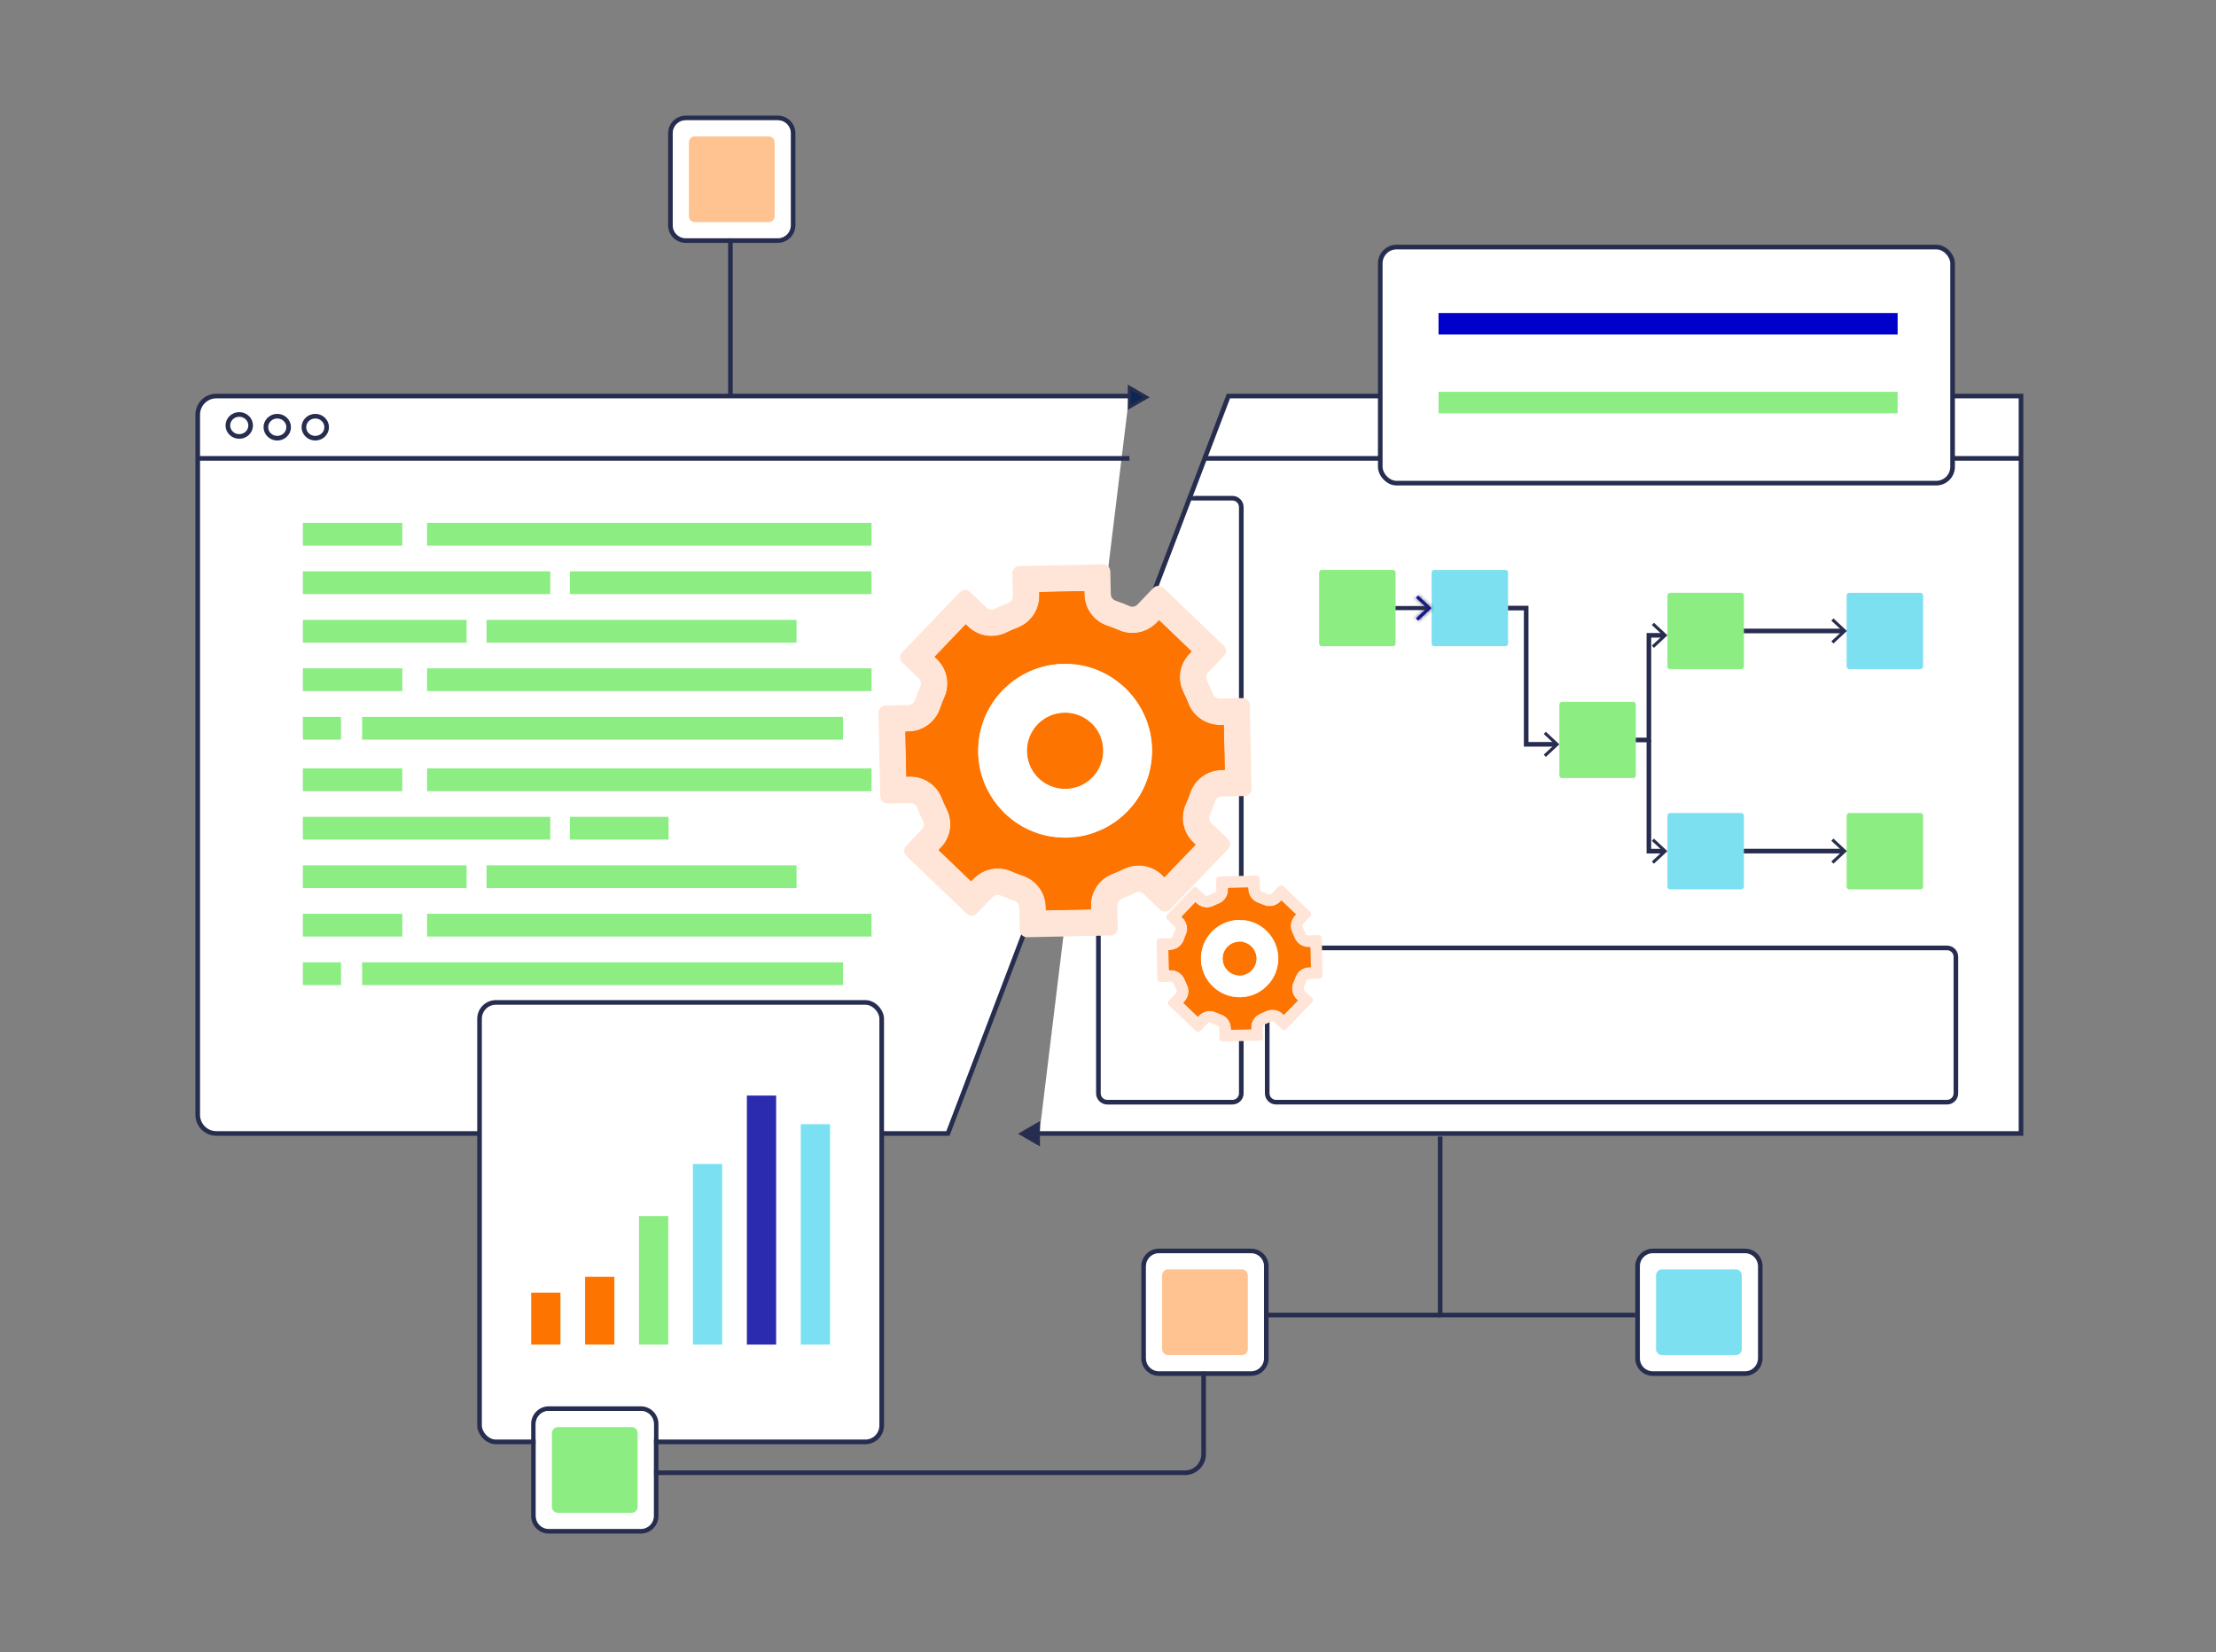 <svg width="594" height="443" viewBox="0 0 594 443" fill="none" xmlns="http://www.w3.org/2000/svg">
<rect x="0" y="0" width="594" height="443" fill="#808080" stroke="none"/>
<path d="M195.789 36.562V175.64H357.119" stroke="#272D4E" stroke-width="1.24" stroke-miterlimit="10"/>
<path d="M357.128 206.707H417.602V146.336H357.128V206.707Z" fill="#0C2656" stroke="#1D52A0" stroke-width="2" stroke-miterlimit="10"/>
<path d="M372.433 191.43H402.297V161.617H372.433V191.43Z" fill="#7CE0F1"/>
<path d="M385.879 208.12C387.322 208.12 388.492 206.972 388.492 205.556C388.492 204.14 387.322 202.992 385.879 202.992C384.436 202.992 383.266 204.14 383.266 205.556C383.266 206.972 384.436 208.12 385.879 208.12Z" fill="#8CED83"/>
<path d="M356.761 178.304C358.205 178.304 359.375 177.156 359.375 175.74C359.375 174.324 358.205 173.176 356.761 173.176C355.318 173.176 354.148 174.324 354.148 175.74C354.148 177.156 355.318 178.304 356.761 178.304Z" fill="#8CED83"/>
<path d="M302.673 106.172H58C55.239 106.172 53 108.41 53 111.172V122.591V298.87C53 301.631 55.239 303.87 58 303.87H254.093L329.281 106.172H541.729V303.87H278.603" fill="white"/>
<path d="M302.673 106.172H58C55.239 106.172 53 108.41 53 111.172V122.591V298.87C53 301.631 55.239 303.87 58 303.87H254.093L329.281 106.172H541.729V303.87H278.603" stroke="#272D4E" stroke-width="1.24" stroke-miterlimit="10"/>
<path d="M302.74 122.887H53" stroke="#272D4E" stroke-width="1.24" stroke-miterlimit="10"/>
<path d="M541.726 122.887H322.395" stroke="#272D4E" stroke-width="1.24" stroke-miterlimit="10"/>
<path d="M64.132 117.012C65.818 117.012 67.185 115.691 67.185 114.061C67.185 112.431 65.818 111.109 64.132 111.109C62.445 111.109 61.078 112.431 61.078 114.061C61.078 115.691 62.445 117.012 64.132 117.012Z" fill="white" stroke="#272D4E" stroke-width="1.24" stroke-miterlimit="10"/>
<path d="M74.319 117.477C76.006 117.477 77.373 116.156 77.373 114.526C77.373 112.896 76.006 111.574 74.319 111.574C72.633 111.574 71.266 112.896 71.266 114.526C71.266 116.156 72.633 117.477 74.319 117.477Z" fill="white" stroke="#272D4E" stroke-width="1.24" stroke-miterlimit="10"/>
<path d="M84.511 117.477C86.197 117.477 87.564 116.156 87.564 114.526C87.564 112.896 86.197 111.574 84.511 111.574C82.824 111.574 81.457 112.896 81.457 114.526C81.457 116.156 82.824 117.477 84.511 117.477Z" fill="white" stroke="#272D4E" stroke-width="1.24" stroke-miterlimit="10"/>
<mask id="mask0_929_43532" style="mask-type:luminance" maskUnits="userSpaceOnUse" x="255" y="109" width="285" height="193">
<path d="M328.151 109.137L255.426 301.051L537.986 301.304L539.74 109.137H328.151Z" fill="white"/>
</mask>
<g mask="url(#mask0_929_43532)">
<path d="M296.809 133.565H330.348C331.662 133.565 332.728 134.631 332.728 135.945V293.105C332.728 294.419 331.662 295.485 330.348 295.485H296.809C295.494 295.485 294.429 294.419 294.429 293.105V135.945C294.429 134.631 295.494 133.565 296.809 133.565Z" stroke="#272D4E" stroke-width="1.24"/>
<path d="M342.059 254.128H521.898C523.213 254.128 524.278 255.193 524.278 256.508V293.103C524.278 294.418 523.213 295.483 521.898 295.483H342.059C340.744 295.483 339.679 294.418 339.679 293.103V256.508C339.679 255.193 340.744 254.128 342.059 254.128Z" stroke="#272D4E" stroke-width="1.24"/>
</g>
<path d="M443.337 231.551L442.777 230.947L445.749 228.19L442.777 225.432L443.337 224.828L446.958 228.19L443.337 231.551Z" fill="#272D4E"/>
<path d="M373.359 152.789H354.314C353.914 152.789 353.59 153.113 353.59 153.512V172.525C353.59 172.925 353.914 173.248 354.314 173.248H373.359C373.759 173.248 374.084 172.925 374.084 172.525V153.512C374.084 153.113 373.759 152.789 373.359 152.789Z" fill="#8CED83"/>
<path d="M403.508 152.789H384.462C384.063 152.789 383.738 153.113 383.738 153.512V172.525C383.738 172.925 384.063 173.248 384.462 173.248H403.508C403.908 173.248 404.232 172.925 404.232 172.525V153.512C404.232 153.113 403.908 152.789 403.508 152.789Z" fill="#7CE0F1"/>
<path d="M437.754 188.145H418.709C418.309 188.145 417.984 188.468 417.984 188.867V207.881C417.984 208.28 418.309 208.604 418.709 208.604H437.754C438.154 208.604 438.478 208.28 438.478 207.881V188.867C438.478 188.468 438.154 188.145 437.754 188.145Z" fill="#8CED83"/>
<path d="M466.73 217.961H447.685C447.285 217.961 446.961 218.285 446.961 218.684V237.697C446.961 238.096 447.285 238.42 447.685 238.42H466.73C467.13 238.42 467.455 238.096 467.455 237.697V218.684C467.455 218.285 467.13 217.961 466.73 217.961Z" fill="#7CE0F1"/>
<path d="M514.762 217.961H495.716C495.316 217.961 494.992 218.285 494.992 218.684V237.697C494.992 238.096 495.316 238.42 495.716 238.42H514.762C515.162 238.42 515.486 238.096 515.486 237.697V218.684C515.486 218.285 515.162 217.961 514.762 217.961Z" fill="#8CED83"/>
<path d="M466.73 158.93H447.685C447.285 158.93 446.961 159.253 446.961 159.653V178.666C446.961 179.065 447.285 179.389 447.685 179.389H466.73C467.13 179.389 467.455 179.065 467.455 178.666V159.653C467.455 159.253 467.13 158.93 466.73 158.93Z" fill="#8CED83"/>
<path d="M514.762 158.93H495.716C495.316 158.93 494.992 159.253 494.992 159.653V178.666C494.992 179.065 495.316 179.389 495.716 179.389H514.762C515.162 179.389 515.486 179.065 515.486 178.666V159.653C515.486 159.253 515.162 158.93 514.762 158.93Z" fill="#7CE0F1"/>
<path d="M374.074 163.02H382.839" stroke="#272D4E" stroke-width="1.1" stroke-miterlimit="10"/>
<mask id="path-25-inside-1_929_43532" fill="white">
<path d="M380.111 166.383L379.551 165.779L382.522 163.022L379.551 160.256L380.111 159.66L383.732 163.022L380.111 166.383Z"/>
</mask>
<path d="M380.111 166.383L379.551 165.779L382.522 163.022L379.551 160.256L380.111 159.66L383.732 163.022L380.111 166.383Z" fill="#0000CB"/>
<path d="M380.111 166.383L379.378 167.063L380.058 167.797L380.791 167.116L380.111 166.383ZM379.551 165.779L378.871 165.046L378.138 165.726L378.818 166.459L379.551 165.779ZM382.522 163.022L383.202 163.755L383.991 163.023L383.203 162.29L382.522 163.022ZM379.551 160.256L378.822 159.572L378.134 160.304L378.87 160.988L379.551 160.256ZM380.111 159.66L380.791 158.927L380.062 158.251L379.382 158.976L380.111 159.66ZM383.732 163.022L384.412 163.754L385.201 163.022L384.412 162.289L383.732 163.022ZM380.844 165.703L380.284 165.099L378.818 166.459L379.378 167.063L380.844 165.703ZM380.231 166.512L383.202 163.755L381.842 162.289L378.871 165.046L380.231 166.512ZM383.203 162.29L380.232 159.524L378.87 160.988L381.841 163.754L383.203 162.29ZM380.28 160.941L380.84 160.345L379.382 158.976L378.822 159.572L380.28 160.941ZM379.43 160.393L383.051 163.754L384.412 162.289L380.791 158.927L379.43 160.393ZM383.051 162.289L379.43 165.65L380.791 167.116L384.412 163.754L383.051 162.289Z" fill="#272D4E" mask="url(#path-25-inside-1_929_43532)"/>
<path d="M404.227 163.02H409.094V199.541H417.09" stroke="#272D4E" stroke-width="1.24" stroke-miterlimit="10"/>
<path d="M414.365 202.914L413.805 202.31L416.776 199.552L413.805 196.787L414.365 196.184L417.986 199.552L414.365 202.914Z" fill="#272D4E"/>
<path d="M438.477 198.378H441.985V170.324H446.069" stroke="#272D4E" stroke-width="1.24" stroke-miterlimit="10"/>
<path d="M443.341 173.684L442.781 173.08L445.753 170.322L442.781 167.565L443.341 166.961L446.962 170.322L443.341 173.684Z" fill="#272D4E"/>
<path d="M441.984 198.383V228.188H446.068" stroke="#272D4E" stroke-width="1.24" stroke-miterlimit="10"/>
<path d="M467.449 169.156H494.184" stroke="#272D4E" stroke-width="1.24" stroke-miterlimit="10"/>
<path d="M491.454 172.516L490.895 171.912L493.866 169.154L490.895 166.397L491.454 165.793L495.075 169.154L491.454 172.516Z" fill="#272D4E"/>
<path d="M467.449 228.172H494.184" stroke="#272D4E" stroke-width="1.24" stroke-miterlimit="10"/>
<path d="M491.454 231.535L490.895 230.932L493.866 228.174L490.895 225.416L491.454 224.812L495.075 228.174L491.454 231.535Z" fill="#272D4E"/>
<path d="M302.742 106.498V103.859L305.034 105.179L307.319 106.498L305.034 107.817L302.742 109.136V106.498Z" fill="#0C2656" stroke="#272D4E" stroke-width="0.87" stroke-miterlimit="10"/>
<path d="M278.319 303.947V306.585L276.034 305.266L273.742 303.947L276.034 302.628L278.319 301.309V303.947Z" fill="#272D4E" stroke="#272D4E" stroke-width="0.87" stroke-miterlimit="10"/>
<path d="M508.644 79.473H450.32V85.234H508.644V79.473Z" fill="#8CED83"/>
<rect x="369.979" y="66.237" width="153.414" height="63.292" rx="4.38" fill="white" stroke="#272D4E" stroke-width="1.24"/>
<path d="M508.661 83.918H385.602V89.679H508.661V83.918Z" fill="#0000CB"/>
<path d="M508.661 105.039H385.602V110.8H508.661V105.039Z" fill="#8CED83"/>
<rect x="128.542" y="268.741" width="107.797" height="117.81" rx="4.38" fill="white" stroke="#272D4E" stroke-width="1.24"/>
<path d="M150.232 346.57H142.387V360.468H150.232V346.57Z" fill="#FE7400"/>
<path d="M164.683 342.304H156.837V360.468H164.683V342.304Z" fill="#FE7400"/>
<path d="M179.133 326.023H171.288V360.468H179.133V326.023Z" fill="#8CED82"/>
<path d="M193.584 312.051H185.739V360.468H193.584V312.051Z" fill="#7BE0F1"/>
<path d="M208.045 293.711H200.199V360.468H208.045V293.711Z" fill="#2B2BAF"/>
<path d="M222.495 301.374H214.65V360.468H222.495V301.374Z" fill="#7BE0F1"/>
<path d="M322.628 340.312V389.831C322.628 392.592 320.389 394.831 317.628 394.831H162.41" stroke="#272D4E" stroke-width="1.24" stroke-miterlimit="10"/>
<path d="M438.336 352.55H386.043V304.707" stroke="#272D4E" stroke-width="1.24" stroke-miterlimit="10"/>
<path d="M386.043 352.551L339.312 352.551" stroke="#272D4E" stroke-width="1.24" stroke-miterlimit="10"/>
<path d="M335.339 368.863H310.649C308.049 368.863 305.938 366.751 305.938 364.152V339.461C305.938 336.862 308.049 334.75 310.649 334.75H335.339C337.938 334.75 340.05 336.862 340.05 339.461V364.146C340.05 366.745 337.938 368.857 335.339 368.857V368.863ZM310.649 335.985C308.729 335.985 307.173 337.547 307.173 339.461V364.146C307.173 366.066 308.735 367.622 310.649 367.622H335.339C337.259 367.622 338.815 366.06 338.815 364.146V339.461C338.815 337.541 337.253 335.985 335.339 335.985H310.649Z" fill="#272D4E"/>
<path d="M310.649 335.985C308.729 335.985 307.173 337.547 307.173 339.461V364.146C307.173 366.066 308.735 367.622 310.649 367.622H335.339C337.259 367.622 338.815 366.06 338.815 364.146V339.461C338.815 337.541 337.253 335.985 335.339 335.985H310.649Z" fill="white"/>
<path d="M332.879 340.316H313.102C312.22 340.316 311.504 341.032 311.504 341.915V361.692C311.504 362.575 312.22 363.29 313.102 363.29H332.879C333.762 363.29 334.478 362.575 334.478 361.692V341.915C334.478 341.032 333.762 340.316 332.879 340.316Z" fill="#FFC291"/>
<path d="M171.78 411.14H147.091C144.491 411.14 142.379 409.029 142.379 406.429V381.738C142.379 379.139 144.491 377.027 147.091 377.027H171.78C174.38 377.027 176.492 379.139 176.492 381.738V406.423C176.492 409.023 174.38 411.134 171.78 411.134V411.14ZM147.091 378.262C145.17 378.262 143.614 379.824 143.614 381.738V406.423C143.614 408.343 145.176 409.899 147.091 409.899H171.78C173.701 409.899 175.257 408.337 175.257 406.423V381.738C175.257 379.818 173.694 378.262 171.78 378.262H147.091Z" fill="#272D4E"/>
<path d="M147.091 378.262C145.17 378.262 143.614 379.824 143.614 381.738V406.423C143.614 408.343 145.176 409.899 147.091 409.899H171.78C173.701 409.899 175.257 408.337 175.257 406.423V381.738C175.257 379.818 173.694 378.262 171.78 378.262H147.091Z" fill="white"/>
<path d="M169.321 382.594H149.544C148.661 382.594 147.945 383.309 147.945 384.192V403.969C147.945 404.852 148.661 405.568 149.544 405.568H169.321C170.204 405.568 170.919 404.852 170.919 403.969V384.192C170.919 383.309 170.204 382.594 169.321 382.594Z" fill="#8CED83"/>
<path d="M467.741 368.863H443.052C440.452 368.863 438.34 366.751 438.34 364.152V339.461C438.34 336.862 440.452 334.75 443.052 334.75H467.741C470.341 334.75 472.453 336.862 472.453 339.461V364.146C472.453 366.745 470.341 368.857 467.741 368.857V368.863ZM443.052 335.985C441.131 335.985 439.575 337.547 439.575 339.461V364.146C439.575 366.066 441.137 367.622 443.052 367.622H467.741C469.662 367.622 471.218 366.06 471.218 364.146V339.461C471.218 337.541 469.655 335.985 467.741 335.985H443.052Z" fill="#272D4E"/>
<path d="M443.052 335.985C441.131 335.985 439.575 337.547 439.575 339.461V364.146C439.575 366.066 441.137 367.622 443.052 367.622H467.741C469.662 367.622 471.218 366.06 471.218 364.146V339.461C471.218 337.541 469.655 335.985 467.741 335.985H443.052Z" fill="white"/>
<path d="M465.282 340.316H445.505C444.622 340.316 443.906 341.032 443.906 341.915V361.692C443.906 362.575 444.622 363.29 445.505 363.29H465.282C466.165 363.29 466.88 362.575 466.88 361.692V341.915C466.88 341.032 466.165 340.316 465.282 340.316Z" fill="#7CE0F1"/>
<path d="M208.495 65.113H183.806C181.206 65.113 179.094 63.001 179.094 60.402V35.711C179.094 33.112 181.206 31 183.806 31H208.495C211.095 31 213.207 33.112 213.207 35.711V60.396C213.207 62.995 211.095 65.107 208.495 65.107V65.113ZM183.806 32.235C181.885 32.235 180.329 33.797 180.329 35.711V60.396C180.329 62.316 181.891 63.872 183.806 63.872H208.495C210.415 63.872 211.972 62.31 211.972 60.396V35.711C211.972 33.791 210.409 32.235 208.495 32.235H183.806Z" fill="#272D4E"/>
<path d="M183.806 32.235C181.885 32.235 180.329 33.797 180.329 35.711V60.396C180.329 62.316 181.891 63.872 183.806 63.872H208.495C210.415 63.872 211.972 62.31 211.972 60.396V35.711C211.972 33.791 210.409 32.235 208.495 32.235H183.806Z" fill="white"/>
<path d="M206.036 36.566H186.259C185.376 36.566 184.66 37.282 184.66 38.165V57.942C184.66 58.825 185.376 59.54 186.259 59.54H206.036C206.919 59.54 207.634 58.825 207.634 57.942V38.165C207.634 37.282 206.919 36.566 206.036 36.566Z" fill="#FFC291"/>
<path d="M107.84 140.172H81.188V146.274H107.84V140.172Z" fill="#8CED83"/>
<path d="M233.616 140.172H114.48V146.274H233.616V140.172Z" fill="#8CED83"/>
<path d="M147.502 153.164H81.188V159.267H147.502V153.164Z" fill="#8CED83"/>
<path d="M233.6 153.164H152.754V159.267H233.6V153.164Z" fill="#8CED83"/>
<path d="M125.072 166.184H81.188V172.286H125.072V166.184Z" fill="#8CED83"/>
<path d="M213.514 166.184H130.418V172.286H213.514V166.184Z" fill="#8CED83"/>
<path d="M107.84 179.176H81.188V185.278H107.84V179.176Z" fill="#8CED83"/>
<path d="M233.616 179.176H114.48V185.278H233.616V179.176Z" fill="#8CED83"/>
<path d="M91.411 192.191H81.188V198.294H91.411V192.191Z" fill="#8CED83"/>
<path d="M225.969 192.191H97.07V198.294H225.969V192.191Z" fill="#8CED83"/>
<path d="M107.84 206.004H81.188V212.106H107.84V206.004Z" fill="#8CED83"/>
<path d="M233.616 206.004H114.48V212.106H233.616V206.004Z" fill="#8CED83"/>
<path d="M147.502 218.988H81.188V225.091H147.502V218.988Z" fill="#8CED83"/>
<path d="M179.213 218.988H152.754V225.091H179.213V218.988Z" fill="#8CED83"/>
<path d="M125.072 231.984H81.188V238.087H125.072V231.984Z" fill="#8CED83"/>
<path d="M213.514 231.984H130.418V238.087H213.514V231.984Z" fill="#8CED83"/>
<path d="M107.84 244.973H81.188V251.075H107.84V244.973Z" fill="#8CED83"/>
<path d="M233.616 244.973H114.48V251.075H233.616V244.973Z" fill="#8CED83"/>
<path d="M91.411 257.984H81.188V264.087H91.411V257.984Z" fill="#8CED83"/>
<path d="M225.969 257.984H97.07V264.087H225.969V257.984Z" fill="#8CED83"/>
<path d="M237.345 189.151L243.489 189.021C244.293 189 245 188.464 245.255 187.695C245.681 186.438 246.155 185.222 246.677 184.04C247.007 183.291 246.856 182.433 246.272 181.863L241.846 177.624C241.09 176.903 241.063 175.694 241.798 174.924L257.329 158.726C258.064 157.97 259.274 157.943 260.03 158.678L264.455 162.917C265.032 163.473 265.912 163.59 266.634 163.239C267.816 162.649 269.011 162.127 270.241 161.653C270.997 161.357 271.499 160.636 271.485 159.832L271.355 153.705C271.334 152.653 272.172 151.774 273.224 151.754L295.668 151.293C296.719 151.273 297.599 152.111 297.62 153.162L297.75 159.289C297.764 160.093 298.307 160.794 299.076 161.055C300.32 161.481 301.537 161.955 302.732 162.477C303.481 162.807 304.34 162.655 304.897 162.072L309.137 157.648C309.872 156.892 311.082 156.864 311.838 157.586L328.056 173.125C328.812 173.86 328.839 175.062 328.104 175.824L323.864 180.262C323.293 180.839 323.19 181.718 323.541 182.44C324.118 183.614 324.654 184.81 325.128 186.039C325.424 186.795 326.132 187.296 326.949 187.283L333.072 187.152C334.124 187.138 334.99 187.97 335.01 189.021L335.484 211.456C335.505 212.507 334.68 213.387 333.629 213.407L327.499 213.538C326.681 213.552 325.987 214.094 325.726 214.864C325.314 216.107 324.84 217.323 324.304 218.511C323.974 219.26 324.125 220.132 324.709 220.689L329.135 224.927C329.904 225.662 329.925 226.871 329.197 227.627L313.645 243.825C312.924 244.581 311.714 244.615 310.944 243.887L306.526 239.649C305.948 239.079 305.069 238.975 304.334 239.326C303.172 239.903 301.963 240.439 300.746 240.913C299.99 241.208 299.489 241.916 299.503 242.733L299.619 248.861C299.64 249.912 298.802 250.777 297.75 250.798L275.306 251.258C274.255 251.279 273.375 250.441 273.354 249.39L273.238 243.269C273.217 242.451 272.681 241.758 271.911 241.497C270.654 241.084 269.437 240.61 268.255 240.075C267.506 239.745 266.647 239.896 266.091 240.487L261.83 244.904C261.108 245.673 259.899 245.694 259.143 244.966L242.925 229.427C242.169 228.706 242.142 227.49 242.877 226.727L247.124 222.303C247.681 221.726 247.797 220.847 247.433 220.112C246.856 218.937 246.32 217.742 245.846 216.526C245.55 215.77 244.829 215.262 244.025 215.283L237.902 215.413C236.85 215.434 235.971 214.596 235.957 213.545L235.469 191.095C235.455 190.044 236.287 189.179 237.338 189.151H237.345ZM308.794 201.97C309.158 190.649 301.076 180.537 289.95 178.4C275.794 175.694 262.655 186.197 262.194 200.589C261.83 211.917 269.912 222.022 281.037 224.151C295.194 226.871 308.333 216.368 308.794 201.976V201.97Z" fill="#FFE5D7"/>
<path d="M275.27 201.277C275.27 206.924 279.839 211.499 285.488 211.499C291.137 211.499 295.707 206.917 295.707 201.277C295.707 195.638 291.137 191.062 285.488 191.062C279.839 191.062 275.27 195.631 275.27 201.277Z" fill="#FE7400"/>
<path d="M275.277 201.277C275.277 206.924 279.847 211.499 285.496 211.499C291.145 211.499 295.715 206.917 295.715 201.277C295.715 195.638 291.145 191.062 285.496 191.062C279.847 191.062 275.277 195.631 275.277 201.277Z" fill="#FE7400"/>
<path d="M243.695 196.126C247.461 196.016 250.787 193.543 252.017 189.923C252.347 188.906 252.738 187.91 253.178 186.928C254.731 183.459 253.927 179.365 251.199 176.741L250.526 176.102L258.868 167.391L259.528 168.03C261.218 169.637 263.431 170.537 265.768 170.537C267.163 170.537 268.565 170.208 269.795 169.589C270.716 169.129 271.739 168.689 272.873 168.25C276.351 166.862 278.66 163.434 278.605 159.649L278.584 158.736L290.644 158.488L290.665 159.374C290.727 163.173 293.187 166.546 296.795 167.762C297.839 168.119 298.891 168.518 299.825 168.937C301.007 169.473 302.251 169.727 303.543 169.727C305.983 169.727 308.347 168.724 310.044 166.958L310.683 166.299L319.397 174.652L318.744 175.339C316.126 178.059 315.501 182.188 317.17 185.527C317.693 186.591 318.133 187.594 318.531 188.59C319.857 192.046 323.232 194.368 326.936 194.368L328.035 194.347L328.296 206.403L327.41 206.424C323.61 206.485 320.235 208.945 318.992 212.613C318.682 213.561 318.291 214.564 317.816 215.608C316.263 219.077 317.067 223.171 319.802 225.796L320.476 226.448L312.12 235.145L311.46 234.506C309.769 232.899 307.563 232.012 305.22 232.012C303.859 232.012 302.485 232.322 301.193 232.947C300.176 233.455 299.166 233.895 298.259 234.245C294.651 235.605 292.307 239.095 292.411 242.859L292.431 243.794L280.357 244.041L280.336 243.155C280.275 239.356 277.814 235.983 274.145 234.74C273.224 234.43 272.214 234.053 271.176 233.592C269.994 233.057 268.75 232.802 267.458 232.802C265.019 232.802 262.655 233.805 260.971 235.557L260.311 236.244L251.598 227.891L252.25 227.217C254.903 224.449 255.515 220.307 253.81 216.961C253.316 215.958 252.848 214.935 252.484 213.994C251.158 210.518 247.784 208.182 244.08 208.182L242.953 208.203L242.691 196.147L243.688 196.126H243.695ZM281.044 224.147C295.201 226.867 308.34 216.364 308.8 201.972C309.165 190.651 301.083 180.539 289.957 178.403C275.801 175.696 262.662 186.2 262.201 200.591C261.837 211.919 269.918 222.024 281.044 224.154V224.147Z" fill="#FE7400"/>
<path d="M275.277 201.277C275.277 206.924 279.847 211.499 285.496 211.499C291.145 211.499 295.715 206.917 295.715 201.277C295.715 195.638 291.145 191.062 285.496 191.062C279.847 191.062 275.277 195.631 275.277 201.277Z" fill="#FE7400"/>
<path d="M243.695 196.126C247.461 196.016 250.787 193.543 252.017 189.923C252.347 188.906 252.738 187.91 253.178 186.928C254.731 183.459 253.927 179.365 251.199 176.741L250.526 176.102L258.868 167.391L259.528 168.03C261.218 169.637 263.431 170.537 265.768 170.537C267.163 170.537 268.565 170.208 269.795 169.589C270.716 169.129 271.739 168.689 272.873 168.25C276.351 166.862 278.66 163.434 278.605 159.649L278.584 158.736L290.644 158.488L290.665 159.374C290.727 163.173 293.187 166.546 296.795 167.762C297.839 168.119 298.891 168.518 299.825 168.937C301.007 169.473 302.251 169.727 303.543 169.727C305.983 169.727 308.347 168.724 310.044 166.958L310.683 166.299L319.397 174.652L318.744 175.339C316.126 178.059 315.501 182.188 317.17 185.527C317.693 186.591 318.133 187.594 318.531 188.59C319.857 192.046 323.232 194.368 326.936 194.368L328.035 194.347L328.296 206.403L327.41 206.424C323.61 206.485 320.235 208.945 318.992 212.613C318.682 213.561 318.291 214.564 317.816 215.608C316.263 219.077 317.067 223.171 319.802 225.796L320.476 226.448L312.12 235.145L311.46 234.506C309.769 232.899 307.563 232.012 305.22 232.012C303.859 232.012 302.485 232.322 301.193 232.947C300.176 233.455 299.166 233.895 298.259 234.245C294.651 235.605 292.307 239.095 292.411 242.859L292.431 243.794L280.357 244.041L280.336 243.155C280.275 239.356 277.814 235.983 274.145 234.74C273.224 234.43 272.214 234.053 271.176 233.592C269.994 233.057 268.75 232.802 267.458 232.802C265.019 232.802 262.655 233.805 260.971 235.557L260.311 236.244L251.598 227.891L252.25 227.217C254.903 224.449 255.515 220.307 253.81 216.961C253.316 215.958 252.848 214.935 252.484 213.994C251.158 210.518 247.784 208.182 244.08 208.182L242.953 208.203L242.691 196.147L243.688 196.126H243.695ZM281.044 224.147C295.201 226.867 308.34 216.364 308.8 201.972C309.165 190.651 301.083 180.539 289.957 178.403C275.801 175.696 262.662 186.2 262.201 200.591C261.837 211.919 269.918 222.024 281.044 224.154V224.147Z" fill="#FE7400"/>
<path d="M289.956 178.394C301.082 180.538 309.17 190.643 308.799 201.964C308.339 216.355 295.199 226.859 281.043 224.138C269.917 222.009 261.829 211.904 262.2 200.576C262.66 186.184 275.8 175.681 289.956 178.387V178.394ZM285.496 211.492C291.145 211.492 295.715 206.91 295.715 201.27C295.715 195.63 291.145 191.055 285.496 191.055C279.847 191.055 275.277 195.623 275.277 201.27C275.277 206.916 279.847 211.492 285.496 211.492Z" fill="white"/>
<path d="M310.856 251.583L313.585 251.528C313.945 251.516 314.257 251.278 314.374 250.941C314.563 250.385 314.771 249.834 315.004 249.309C315.151 248.984 315.077 248.593 314.826 248.342L312.857 246.459C312.52 246.141 312.508 245.603 312.838 245.26L319.751 238.057C320.075 237.721 320.613 237.708 320.95 238.039L322.92 239.922C323.17 240.167 323.562 240.215 323.886 240.056C324.412 239.794 324.938 239.561 325.489 239.353C325.825 239.225 326.046 238.901 326.046 238.54L325.984 235.813C325.972 235.348 326.351 234.957 326.816 234.95L336.806 234.742C337.271 234.73 337.662 235.109 337.669 235.574L337.73 238.301C337.73 238.662 337.974 238.974 338.317 239.09C338.868 239.28 339.412 239.488 339.938 239.72C340.275 239.867 340.654 239.794 340.905 239.543L342.789 237.574C343.113 237.237 343.651 237.225 343.988 237.543L351.206 244.465C351.543 244.79 351.555 245.328 351.225 245.664L349.34 247.633C349.09 247.896 349.035 248.287 349.194 248.599C349.457 249.125 349.689 249.651 349.897 250.201C350.032 250.538 350.35 250.758 350.711 250.758L353.439 250.697C353.904 250.697 354.295 251.064 354.302 251.528L354.51 261.514C354.522 261.979 354.149 262.37 353.678 262.377L350.949 262.438C350.588 262.438 350.276 262.682 350.16 263.025C349.983 263.575 349.769 264.119 349.53 264.645C349.383 264.969 349.457 265.361 349.707 265.611L351.677 267.495C352.026 267.819 352.038 268.357 351.708 268.693L344.783 275.897C344.459 276.233 343.92 276.258 343.584 275.928L341.614 274.044C341.363 273.793 340.972 273.738 340.648 273.897C340.134 274.16 339.595 274.393 339.045 274.601C338.708 274.735 338.488 275.053 338.494 275.414L338.549 278.141C338.562 278.618 338.182 278.997 337.717 279.003L327.728 279.211C327.263 279.224 326.871 278.844 326.865 278.38L326.81 275.652C326.798 275.292 326.559 274.98 326.223 274.864C325.666 274.686 325.116 274.472 324.59 274.234C324.265 274.087 323.874 274.16 323.629 274.423L321.733 276.38C321.409 276.729 320.87 276.741 320.534 276.411L313.315 269.488C312.979 269.17 312.967 268.626 313.297 268.29L315.193 266.321C315.438 266.07 315.487 265.679 315.328 265.355C315.065 264.829 314.832 264.303 314.624 263.752C314.49 263.416 314.172 263.196 313.811 263.202L311.083 263.257C310.618 263.269 310.226 262.896 310.22 262.425L310.012 252.44C310 251.975 310.373 251.583 310.844 251.577L310.856 251.583ZM342.648 257.283C342.819 252.25 339.21 247.749 334.261 246.801C327.973 245.591 322.124 250.269 321.91 256.671C321.751 261.704 325.348 266.205 330.297 267.152C336.598 268.363 342.446 263.685 342.648 257.283Z" fill="#FFE5D7"/>
<path d="M327.746 256.983C327.746 259.49 329.771 261.532 332.285 261.532C334.799 261.532 336.824 259.49 336.824 256.983C336.824 254.476 334.793 252.445 332.285 252.445C329.777 252.445 327.746 254.476 327.746 256.983Z" fill="#FE7400"/>
<path d="M327.711 256.979C327.711 259.486 329.736 261.528 332.25 261.528C334.764 261.528 336.789 259.486 336.789 256.979C336.789 254.472 334.758 252.441 332.25 252.441C329.742 252.441 327.711 254.472 327.711 256.979Z" fill="#FE7400"/>
<path d="M313.68 254.7C315.357 254.645 316.831 253.55 317.381 251.942C317.528 251.49 317.706 251.049 317.895 250.603C318.593 249.068 318.232 247.24 317.021 246.072L316.715 245.784L320.434 241.907L320.728 242.195C321.474 242.91 322.465 243.314 323.499 243.314C324.123 243.314 324.741 243.167 325.291 242.892C325.701 242.684 326.154 242.494 326.661 242.293C328.209 241.681 329.231 240.152 329.212 238.471L329.2 238.061L334.565 237.957L334.577 238.348C334.608 240.042 335.703 241.54 337.306 242.091C337.771 242.25 338.242 242.427 338.651 242.604C339.178 242.849 339.734 242.965 340.303 242.965C341.386 242.965 342.444 242.513 343.203 241.73L343.49 241.437L347.369 245.154L347.075 245.46C345.919 246.671 345.631 248.506 346.378 249.992C346.61 250.468 346.8 250.921 346.977 251.361C347.564 252.896 349.075 253.93 350.721 253.93L351.216 253.917L351.333 259.28L350.935 259.293C349.247 259.311 347.742 260.412 347.191 262.044C347.057 262.466 346.873 262.919 346.665 263.384C345.98 264.918 346.341 266.747 347.552 267.915L347.858 268.208L344.139 272.073L343.845 271.786C343.087 271.07 342.108 270.679 341.062 270.679C340.462 270.679 339.85 270.813 339.269 271.089C338.817 271.321 338.376 271.51 337.96 271.669C336.357 272.281 335.317 273.828 335.36 275.504L335.373 275.926L329.995 276.03L329.983 275.638C329.965 273.944 328.864 272.446 327.23 271.89C326.82 271.755 326.374 271.584 325.915 271.382C325.389 271.137 324.832 271.021 324.263 271.021C323.181 271.021 322.122 271.474 321.376 272.257L321.082 272.562L317.204 268.844L317.492 268.539C318.672 267.303 318.947 265.463 318.189 263.977C317.969 263.524 317.767 263.072 317.602 262.65C317.014 261.103 315.516 260.069 313.858 260.069L313.362 260.081L313.246 254.718L313.687 254.706L313.68 254.7ZM330.295 267.163C336.596 268.373 342.444 263.695 342.646 257.293C342.817 252.26 339.208 247.76 334.259 246.812C327.971 245.601 322.122 250.279 321.908 256.681C321.749 261.714 325.346 266.215 330.295 267.163Z" fill="#FE7400"/>
<path d="M327.711 256.979C327.711 259.486 329.736 261.528 332.25 261.528C334.764 261.528 336.789 259.486 336.789 256.979C336.789 254.472 334.758 252.441 332.25 252.441C329.742 252.441 327.711 254.472 327.711 256.979Z" fill="#FE7400"/>
<path d="M313.68 254.7C315.357 254.645 316.831 253.55 317.381 251.942C317.528 251.49 317.706 251.049 317.895 250.603C318.593 249.068 318.232 247.24 317.021 246.072L316.715 245.784L320.434 241.907L320.728 242.195C321.474 242.91 322.465 243.314 323.499 243.314C324.123 243.314 324.741 243.167 325.291 242.892C325.701 242.684 326.154 242.494 326.661 242.293C328.209 241.681 329.231 240.152 329.212 238.471L329.2 238.061L334.565 237.957L334.577 238.348C334.608 240.042 335.703 241.54 337.306 242.091C337.771 242.25 338.242 242.427 338.651 242.604C339.178 242.849 339.734 242.965 340.303 242.965C341.386 242.965 342.444 242.513 343.203 241.73L343.49 241.437L347.369 245.154L347.075 245.46C345.919 246.671 345.631 248.506 346.378 249.992C346.61 250.468 346.8 250.921 346.977 251.361C347.564 252.896 349.075 253.93 350.721 253.93L351.216 253.917L351.333 259.28L350.935 259.293C349.247 259.311 347.742 260.412 347.191 262.044C347.057 262.466 346.873 262.919 346.665 263.384C345.98 264.918 346.341 266.747 347.552 267.915L347.858 268.208L344.139 272.073L343.845 271.786C343.087 271.07 342.108 270.679 341.062 270.679C340.462 270.679 339.85 270.813 339.269 271.089C338.817 271.321 338.376 271.51 337.96 271.669C336.357 272.281 335.317 273.828 335.36 275.504L335.373 275.926L329.995 276.03L329.983 275.638C329.965 273.944 328.864 272.446 327.23 271.89C326.82 271.755 326.374 271.584 325.915 271.382C325.389 271.137 324.832 271.021 324.263 271.021C323.181 271.021 322.122 271.474 321.376 272.257L321.082 272.562L317.204 268.844L317.492 268.539C318.672 267.303 318.947 265.463 318.189 263.977C317.969 263.524 317.767 263.072 317.602 262.65C317.014 261.103 315.516 260.069 313.858 260.069L313.362 260.081L313.246 254.718L313.687 254.706L313.68 254.7ZM330.295 267.163C336.596 268.373 342.444 263.695 342.646 257.293C342.817 252.26 339.208 247.76 334.259 246.812C327.971 245.601 322.122 250.279 321.908 256.681C321.749 261.714 325.346 266.215 330.295 267.163Z" fill="#FE7400"/>
<path d="M334.262 246.813C339.217 247.76 342.82 252.261 342.649 257.294C342.447 263.696 336.599 268.374 330.298 267.164C325.343 266.216 321.752 261.715 321.911 256.682C322.119 250.28 327.968 245.602 334.262 246.813ZM332.28 261.538C334.788 261.538 336.819 259.495 336.819 256.988C336.819 254.481 334.788 252.451 332.28 252.451C329.772 252.451 327.741 254.481 327.741 256.988C327.741 259.495 329.766 261.538 332.28 261.538Z" fill="white"/>
</svg>
